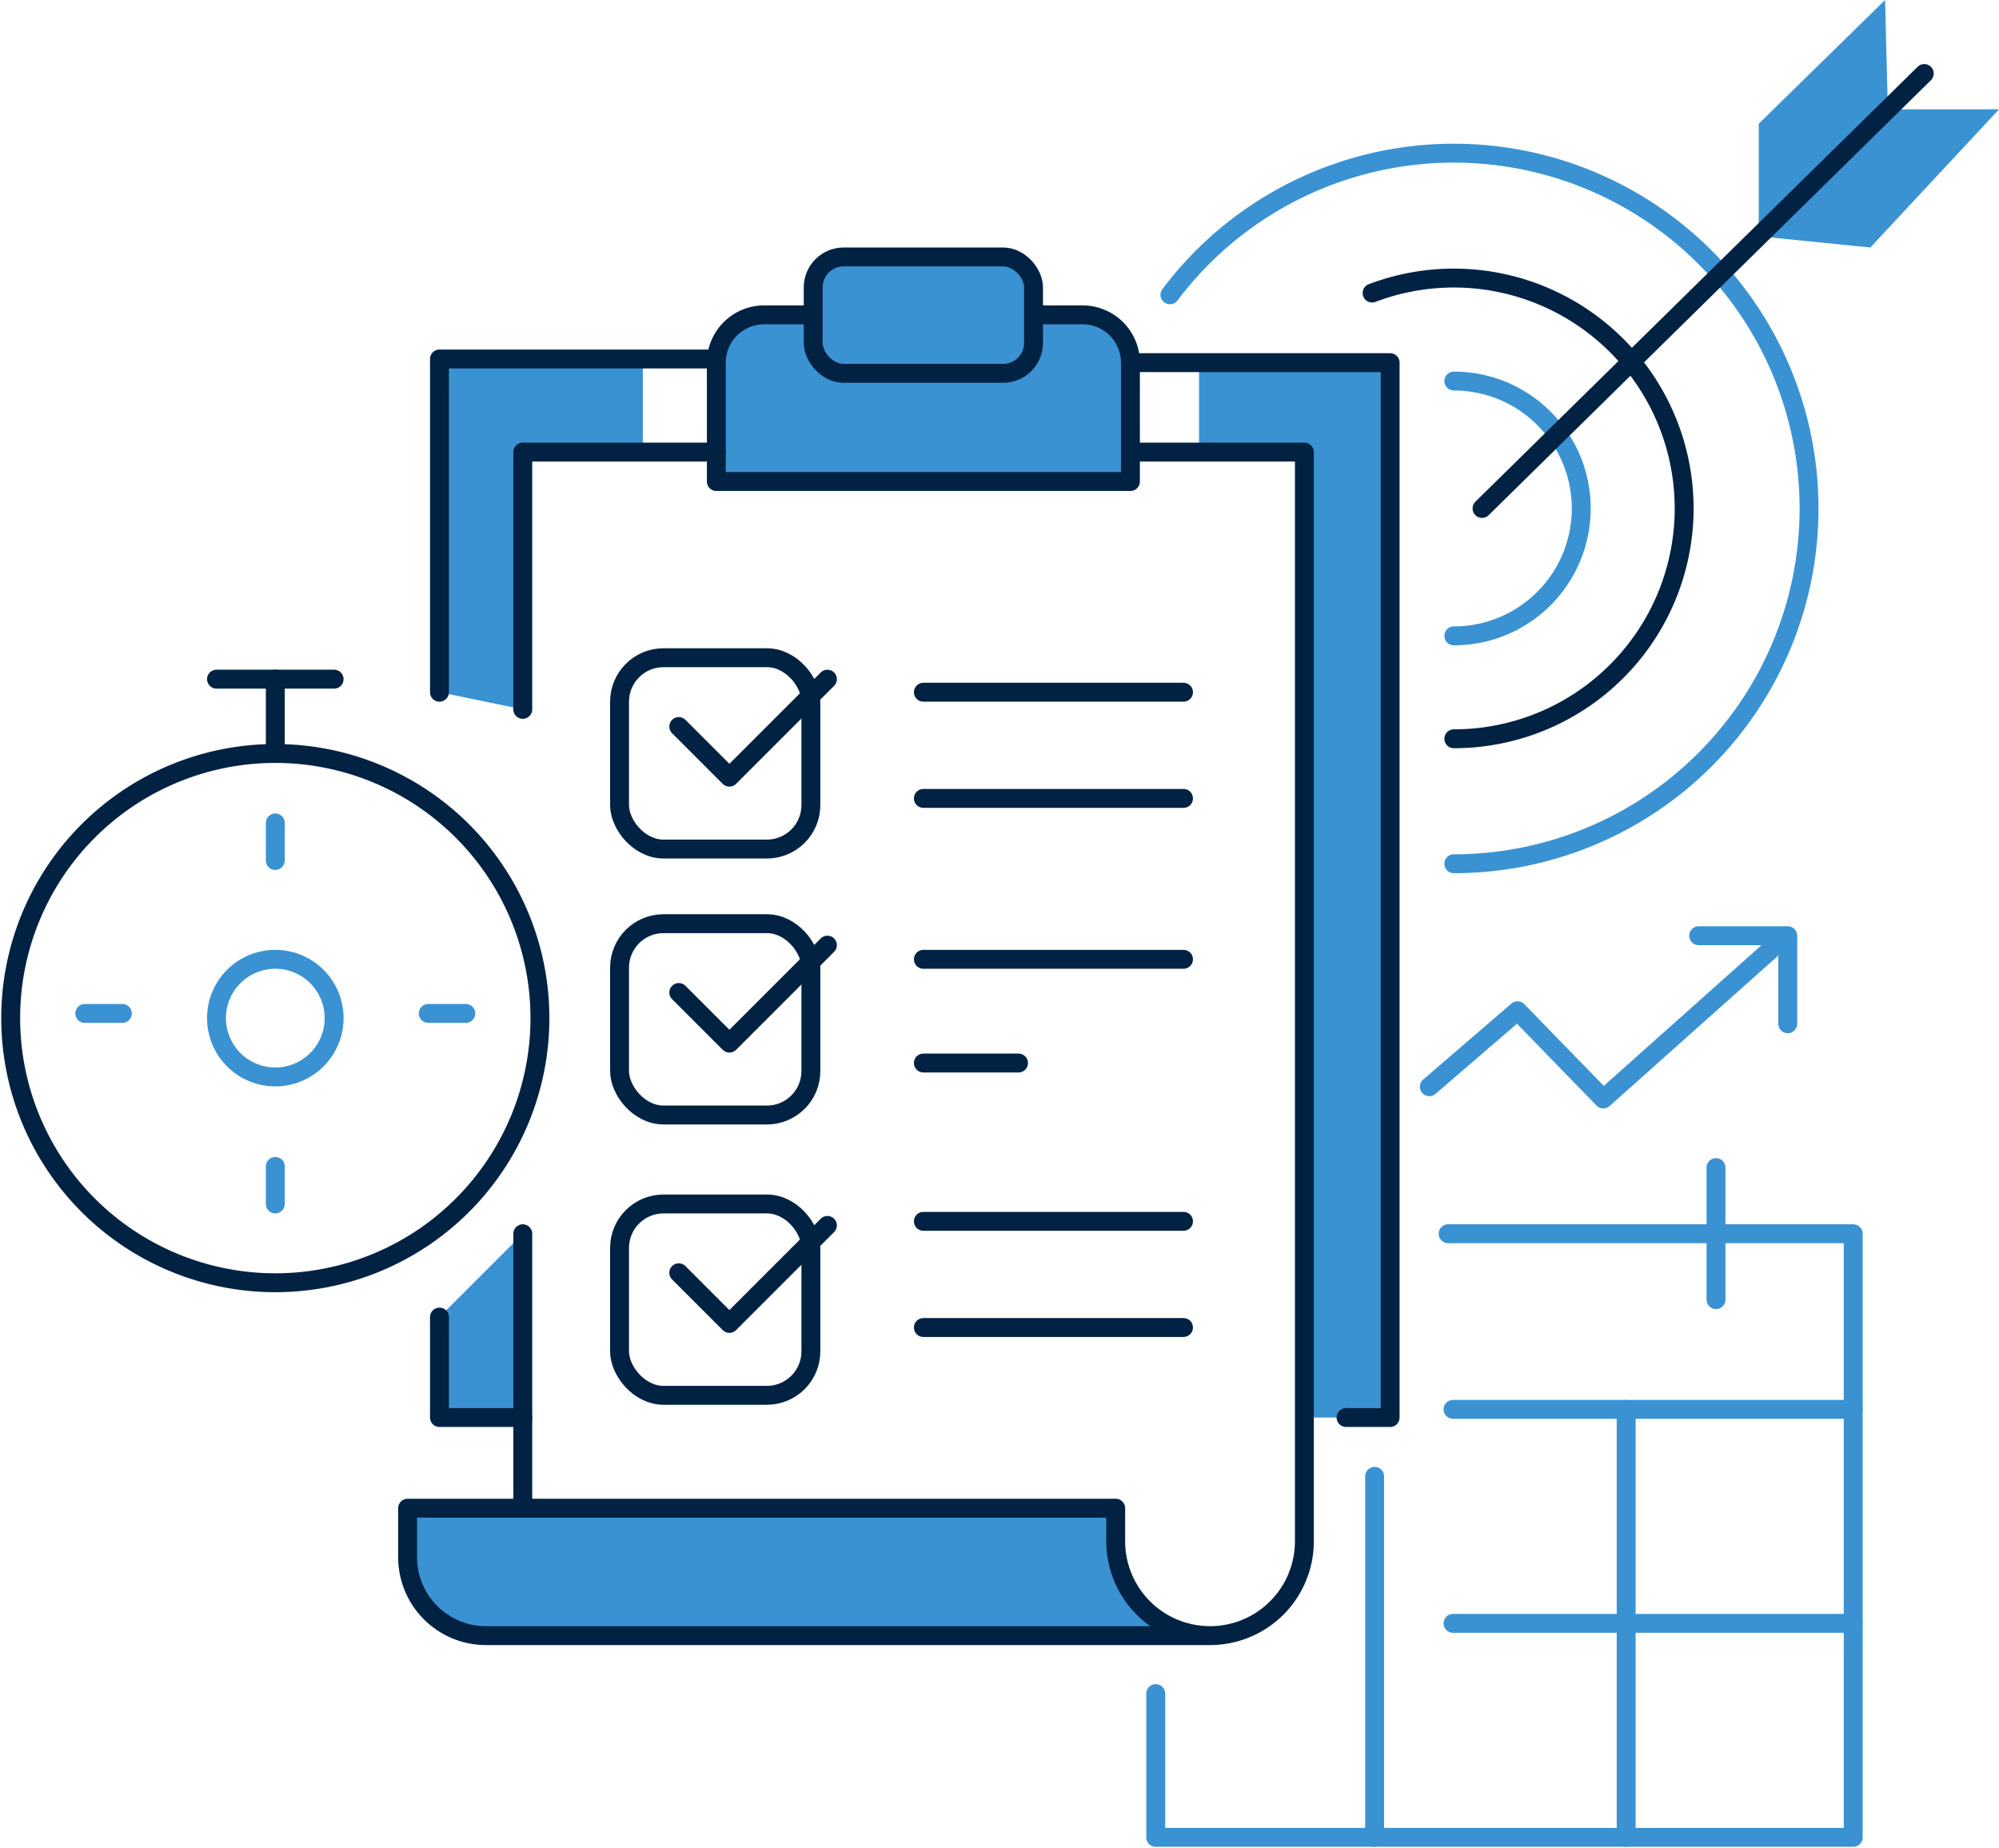 <svg xmlns="http://www.w3.org/2000/svg" xmlns:xlink="http://www.w3.org/1999/xlink" id="Grupo_451" data-name="Grupo 451" width="423.133" height="391.151" viewBox="0 0 423.133 391.151"><defs><clipPath id="clip-path"><rect id="Rect&#xE1;ngulo_374" data-name="Rect&#xE1;ngulo 374" width="423.133" height="391.151" fill="none"></rect></clipPath></defs><path id="Trazado_1101" data-name="Trazado 1101" d="M125.3,67.185V86.893H99.889V141.35l-17.634-3.631V67.185Z" transform="translate(10.768 8.795)" fill="#3a92d3"></path><path id="Trazado_1102" data-name="Trazado 1102" d="M264.874,291.145H246.722V86.8h-22.3V67.873h40.454Z" transform="translate(29.379 8.885)" fill="#3a92d3"></path><path id="Trazado_1103" data-name="Trazado 1103" d="M82.255,269.8V248.538L99.888,230.9v38.9Z" transform="translate(10.768 30.228)" fill="#3a92d3"></path><g id="Grupo_450" data-name="Grupo 450"><g id="Grupo_449" data-name="Grupo 449" clip-path="url(#clip-path)"><path id="Trazado_1104" data-name="Trazado 1104" d="M76.293,282.268H226.178s-3.112,26.969,19.967,26.969H94.531A18.238,18.238,0,0,1,76.293,291Z" transform="translate(9.987 36.952)" fill="#3a92d3"></path><path id="Trazado_1105" data-name="Trazado 1105" d="M355.923,0l.588,23.141H380.04L352.811,52.382l-23.627-2.368V26.191Z" transform="translate(43.093 0)" fill="#3a92d3"></path><line id="L&#xED;nea_36" data-name="L&#xED;nea 36" y2="58.087" transform="translate(110.656 261.132)" fill="none" stroke="#012243" stroke-linecap="round" stroke-linejoin="round" stroke-width="4"></line><path id="Trazado_1106" data-name="Trazado 1106" d="M229.29,84.612h36.824V315.145a19.968,19.968,0,0,1-39.936,0v-7H76.293v10.373a16.6,16.6,0,0,0,16.6,16.6H246.145" transform="translate(9.987 11.077)" fill="none" stroke="#012243" stroke-linecap="round" stroke-linejoin="round" stroke-width="4"></path><path id="Trazado_1107" data-name="Trazado 1107" d="M144.19,58.93h67.423a10.114,10.114,0,0,1,10.114,10.114V94.2h-87.65V69.044A10.114,10.114,0,0,1,144.19,58.93" transform="translate(17.552 7.715)" fill="#3a92d3"></path><path id="Trazado_1108" data-name="Trazado 1108" d="M144.19,58.93h67.423a10.114,10.114,0,0,1,10.114,10.114V94.2h-87.65V69.044A10.114,10.114,0,0,1,144.19,58.93Z" transform="translate(17.552 7.715)" fill="none" stroke="#012243" stroke-linecap="round" stroke-linejoin="round" stroke-width="4"></path><path id="Trazado_1109" data-name="Trazado 1109" d="M138.819,84.612H97.847v54.457" transform="translate(12.809 11.077)" fill="none" stroke="#012243" stroke-linecap="round" stroke-linejoin="round" stroke-width="4"></path><path id="Trazado_1110" data-name="Trazado 1110" d="M82.255,137.719V67.186h58.606" transform="translate(10.768 8.795)" fill="none" stroke="#012243" stroke-linecap="round" stroke-linejoin="round" stroke-width="4"></path><path id="Trazado_1111" data-name="Trazado 1111" d="M211.58,67.873h54.975V291.145H257.22" transform="translate(27.698 8.885)" fill="none" stroke="#012243" stroke-linecap="round" stroke-linejoin="round" stroke-width="4"></path><path id="Trazado_1112" data-name="Trazado 1112" d="M99.888,267.761H82.255V246.5" transform="translate(10.768 32.269)" fill="none" stroke="#012243" stroke-linecap="round" stroke-linejoin="round" stroke-width="4"></path><path id="Trazado_1113" data-name="Trazado 1113" d="M191.56,48.09H159.495a7.287,7.287,0,0,0-7.288,7.288V65.437a7.287,7.287,0,0,0,7.288,7.288H191.56a7.287,7.287,0,0,0,7.288-7.288V55.378a7.287,7.287,0,0,0-7.288-7.288" transform="translate(19.925 6.295)" fill="#3a92d3"></path><rect id="Rect&#xE1;ngulo_370" data-name="Rect&#xE1;ngulo 370" width="46.641" height="24.635" rx="6.444" transform="translate(172.132 54.385)" fill="none" stroke="#012243" stroke-linecap="round" stroke-linejoin="round" stroke-width="4"></rect><path id="Trazado_1114" data-name="Trazado 1114" d="M218.977,58.646A75.2,75.2,0,1,1,279.07,179.067" transform="translate(28.666 3.752)" fill="none" stroke="#3a92d3" stroke-linecap="round" stroke-linejoin="round" stroke-width="4"></path><path id="Trazado_1115" data-name="Trazado 1115" d="M256.817,55.211a48.757,48.757,0,1,1,17.3,94.344" transform="translate(33.62 6.814)" fill="none" stroke="#012243" stroke-linecap="round" stroke-linejoin="round" stroke-width="4"></path><path id="Trazado_1116" data-name="Trazado 1116" d="M272.115,71.313a26.969,26.969,0,0,1,0,53.938" transform="translate(35.622 9.336)" fill="none" stroke="#3a92d3" stroke-linecap="round" stroke-linejoin="round" stroke-width="4"></path><path id="Trazado_1117" data-name="Trazado 1117" d="M267.529,207.051,286.2,190.973l18.152,18.671,38.378-34.23" transform="translate(35.022 22.963)" fill="none" stroke="#3a92d3" stroke-linecap="round" stroke-linejoin="round" stroke-width="4"></path><path id="Trazado_1118" data-name="Trazado 1118" d="M114.025,197.032a56.012,56.012,0,1,1-56.013-56.013A56.013,56.013,0,0,1,114.025,197.032Z" transform="translate(0.262 18.461)" fill="none" stroke="#012243" stroke-linecap="round" stroke-linejoin="round" stroke-width="4"></path><path id="Trazado_1119" data-name="Trazado 1119" d="M65.417,191.989A12.447,12.447,0,1,1,52.97,179.542,12.447,12.447,0,0,1,65.417,191.989Z" transform="translate(5.305 23.504)" fill="none" stroke="#3a92d3" stroke-linecap="round" stroke-linejoin="round" stroke-width="4"></path><line id="L&#xED;nea_37" data-name="L&#xED;nea 37" y2="7.953" transform="translate(58.274 174.175)" fill="none" stroke="#3a92d3" stroke-linecap="round" stroke-linejoin="round" stroke-width="4"></line><line id="L&#xED;nea_38" data-name="L&#xED;nea 38" y2="7.953" transform="translate(58.274 246.877)" fill="none" stroke="#3a92d3" stroke-linecap="round" stroke-linejoin="round" stroke-width="4"></line><line id="L&#xED;nea_39" data-name="L&#xED;nea 39" x1="7.953" transform="translate(90.649 214.502)" fill="none" stroke="#3a92d3" stroke-linecap="round" stroke-linejoin="round" stroke-width="4"></line><line id="L&#xED;nea_40" data-name="L&#xED;nea 40" x1="7.953" transform="translate(17.947 214.502)" fill="none" stroke="#3a92d3" stroke-linecap="round" stroke-linejoin="round" stroke-width="4"></line><line id="L&#xED;nea_41" data-name="L&#xED;nea 41" y1="15.732" transform="translate(58.274 143.748)" fill="none" stroke="#012243" stroke-linecap="round" stroke-linejoin="round" stroke-width="4"></line><line id="L&#xED;nea_42" data-name="L&#xED;nea 42" x2="24.895" transform="translate(45.827 143.748)" fill="none" stroke="#012243" stroke-linecap="round" stroke-linejoin="round" stroke-width="4"></line><rect id="Rect&#xE1;ngulo_371" data-name="Rect&#xE1;ngulo 371" width="40.497" height="40.497" rx="9.306" transform="translate(131.143 139.21)" fill="none" stroke="#012243" stroke-linecap="round" stroke-linejoin="round" stroke-width="4"></rect><path id="Trazado_1120" data-name="Trazado 1120" d="M127.045,137.136l10.719,10.719,20.745-20.745" transform="translate(16.631 16.64)" fill="none" stroke="#012243" stroke-linecap="round" stroke-linejoin="round" stroke-width="4"></path><rect id="Rect&#xE1;ngulo_372" data-name="Rect&#xE1;ngulo 372" width="40.497" height="40.497" rx="9.306" transform="translate(131.143 195.504)" fill="none" stroke="#012243" stroke-linecap="round" stroke-linejoin="round" stroke-width="4"></rect><path id="Trazado_1121" data-name="Trazado 1121" d="M127.045,186.913l10.719,10.719,20.745-20.745" transform="translate(16.631 23.156)" fill="none" stroke="#012243" stroke-linecap="round" stroke-linejoin="round" stroke-width="4"></path><rect id="Rect&#xE1;ngulo_373" data-name="Rect&#xE1;ngulo 373" width="40.497" height="40.497" rx="9.306" transform="translate(131.143 254.83)" fill="none" stroke="#012243" stroke-linecap="round" stroke-linejoin="round" stroke-width="4"></rect><path id="Trazado_1122" data-name="Trazado 1122" d="M127.045,239.371l10.719,10.719,20.745-20.745" transform="translate(16.631 30.023)" fill="none" stroke="#012243" stroke-linecap="round" stroke-linejoin="round" stroke-width="4"></path><line id="L&#xED;nea_43" data-name="L&#xED;nea 43" x2="55.062" transform="translate(195.453 146.514)" fill="none" stroke="#012243" stroke-linecap="round" stroke-linejoin="round" stroke-width="4"></line><line id="L&#xED;nea_44" data-name="L&#xED;nea 44" x2="55.062" transform="translate(195.453 168.989)" fill="none" stroke="#012243" stroke-linecap="round" stroke-linejoin="round" stroke-width="4"></line><line id="L&#xED;nea_45" data-name="L&#xED;nea 45" x2="55.062" transform="translate(195.453 258.503)" fill="none" stroke="#012243" stroke-linecap="round" stroke-linejoin="round" stroke-width="4"></line><line id="L&#xED;nea_46" data-name="L&#xED;nea 46" x2="55.062" transform="translate(195.453 280.977)" fill="none" stroke="#012243" stroke-linecap="round" stroke-linejoin="round" stroke-width="4"></line><line id="L&#xED;nea_47" data-name="L&#xED;nea 47" x2="55.062" transform="translate(195.453 203.046)" fill="none" stroke="#012243" stroke-linecap="round" stroke-linejoin="round" stroke-width="4"></line><line id="L&#xED;nea_48" data-name="L&#xED;nea 48" x2="20.14" transform="translate(195.453 225.001)" fill="none" stroke="#012243" stroke-linecap="round" stroke-linejoin="round" stroke-width="4"></line><path id="Trazado_1123" data-name="Trazado 1123" d="M216.318,328.235v30.426H363.956V230.9H278.209" transform="translate(28.318 30.228)" fill="none" stroke="#3a92d3" stroke-linecap="round" stroke-linejoin="round" stroke-width="4"></path><line id="L&#xED;nea_49" data-name="L&#xED;nea 49" x2="84.71" transform="translate(307.564 298.301)" fill="none" stroke="#3a92d3" stroke-linecap="round" stroke-linejoin="round" stroke-width="4"></line><line id="L&#xED;nea_50" data-name="L&#xED;nea 50" y1="90.588" transform="translate(344.214 298.301)" fill="none" stroke="#3a92d3" stroke-linecap="round" stroke-linejoin="round" stroke-width="4"></line><line id="L&#xED;nea_51" data-name="L&#xED;nea 51" y1="76.412" transform="translate(290.968 312.477)" fill="none" stroke="#3a92d3" stroke-linecap="round" stroke-linejoin="round" stroke-width="4"></line><line id="L&#xED;nea_52" data-name="L&#xED;nea 52" x1="84.71" transform="translate(307.565 343.595)" fill="none" stroke="#3a92d3" stroke-linecap="round" stroke-linejoin="round" stroke-width="4"></line><line id="L&#xED;nea_53" data-name="L&#xED;nea 53" y2="27.948" transform="translate(363.231 247.129)" fill="none" stroke="#3a92d3" stroke-linecap="round" stroke-linejoin="round" stroke-width="4"></line><path id="Trazado_1124" data-name="Trazado 1124" d="M317.937,175.129H336.8v18.634" transform="translate(41.621 22.926)" fill="none" stroke="#3a92d3" stroke-linecap="round" stroke-linejoin="round" stroke-width="4"></path><line id="L&#xED;nea_54" data-name="L&#xED;nea 54" y1="92.057" x2="93.613" transform="translate(313.701 15.56)" fill="none" stroke="#012243" stroke-linecap="round" stroke-linejoin="round" stroke-width="4"></line></g></g></svg>
